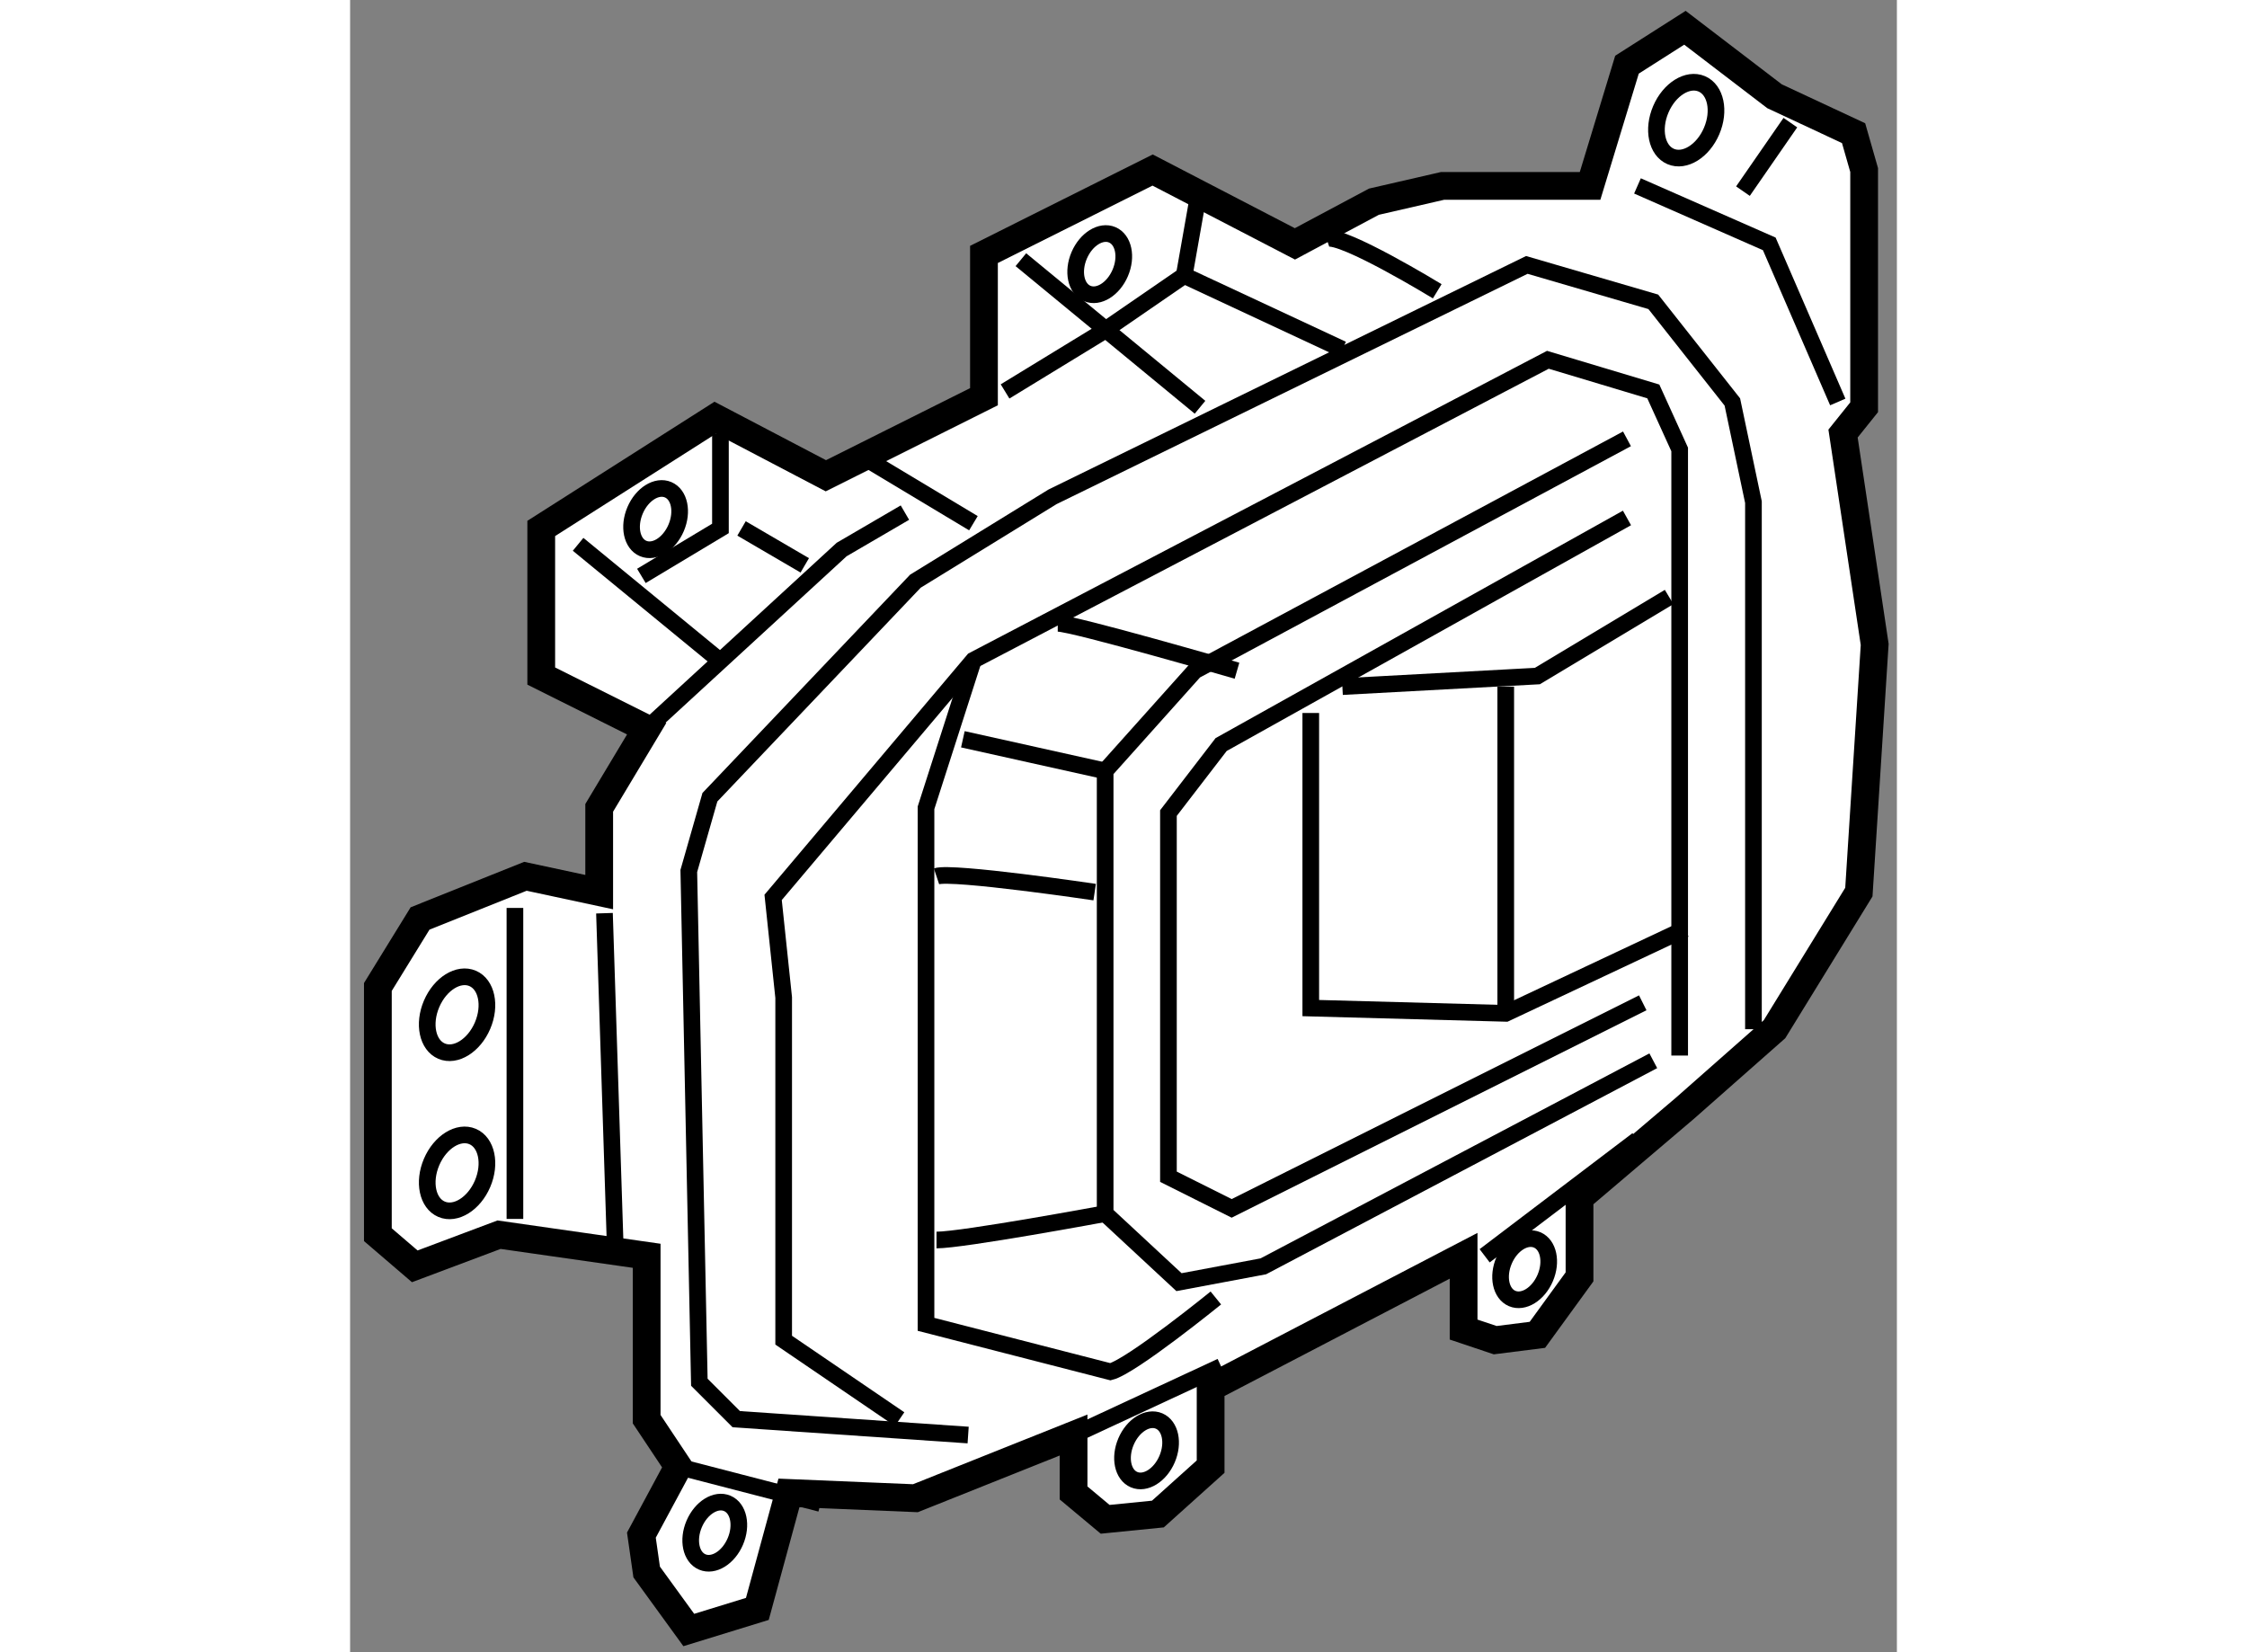 <?xml version="1.0" encoding="utf-8"?>
<!-- Generator: Adobe Illustrator 15.1.0, SVG Export Plug-In . SVG Version: 6.00 Build 0)  -->
<!DOCTYPE svg PUBLIC "-//W3C//DTD SVG 1.1//EN" "http://www.w3.org/Graphics/SVG/1.1/DTD/svg11.dtd">
<svg version="1.1" xmlns="http://www.w3.org/2000/svg" xmlns:xlink="http://www.w3.org/1999/xlink" x="0px" y="0px" width="244.8px"
	 height="180px" viewBox="133.63 126.795 27.863 29.762" enable-background="new 0 0 244.8 180" xml:space="preserve">
	
<rect x="133.63" y="126.795" width="27.863" height="29.762" fill="#808080" stroke="none"/>
	
<g><polygon fill="#FFFFFF" stroke="#000000" stroke-width="0.5" points="138.117,142.865 138.117,141.347 138.972,139.922 
			137.073,138.973 137.073,136.314 140.206,134.32 142.2,135.365 145.048,133.941 145.048,131.378 148.086,129.858 150.649,131.188 
			152.073,130.428 153.308,130.144 155.966,130.144 156.631,127.96 157.675,127.295 159.289,128.529 160.713,129.194 
			160.903,129.858 160.903,134.131 160.523,134.605 161.093,138.403 160.808,142.865 159.289,145.334 157.675,146.758 
			155.776,148.372 155.776,149.796 155.017,150.84 154.257,150.936 153.688,150.745 153.688,149.416 149.131,151.79 
			149.131,153.214 148.181,154.068 147.231,154.163 146.662,153.688 146.662,152.645 143.813,153.783 141.535,153.688 
			140.966,155.777 139.731,156.157 138.972,155.112 138.877,154.448 139.541,153.214 138.972,152.359 138.972,149.416 
			136.313,149.036 134.795,149.606 134.13,149.036 134.13,144.574 134.89,143.34 136.788,142.58 		"></polygon><line fill="none" stroke="#000000" stroke-width="0.3" x1="138.212" y1="143.245" x2="138.402" y2="149.132"></line><line fill="none" stroke="#000000" stroke-width="0.3" x1="136.599" y1="143.15" x2="136.599" y2="148.752"></line><polyline fill="none" stroke="#000000" stroke-width="0.3" points="138.972,139.922 142.484,136.694 143.624,136.029 		"></polyline><line fill="none" stroke="#000000" stroke-width="0.3" x1="137.737" y1="136.6" x2="140.396" y2="138.783"></line><polyline fill="none" stroke="#000000" stroke-width="0.3" points="138.877,137.169 140.301,136.314 140.301,134.605 		"></polyline><line fill="none" stroke="#000000" stroke-width="0.3" x1="140.681" y1="136.314" x2="141.82" y2="136.979"></line><line fill="none" stroke="#000000" stroke-width="0.3" x1="142.959" y1="135.08" x2="144.858" y2="136.22"></line><line fill="none" stroke="#000000" stroke-width="0.3" x1="145.713" y1="131.473" x2="148.94" y2="134.131"></line><polyline fill="none" stroke="#000000" stroke-width="0.3" points="145.428,133.846 147.137,132.802 148.655,131.758 		"></polyline><polyline fill="none" stroke="#000000" stroke-width="0.3" points="148.94,130.144 148.655,131.758 151.504,133.087 		"></polyline><polyline fill="none" stroke="#000000" stroke-width="0.3" points="144.763,152.645 140.586,152.359 139.921,151.694 
			139.731,142.485 140.111,141.156 143.813,137.264 146.282,135.745 154.827,131.567 157.105,132.232 158.529,134.036 
			158.909,135.84 158.909,145.334 		"></polyline><line fill="none" stroke="#000000" stroke-width="0.3" x1="139.541" y1="153.214" x2="142.104" y2="153.878"></line><line fill="none" stroke="#000000" stroke-width="0.3" x1="146.662" y1="152.645" x2="149.32" y2="151.41"></line><line fill="none" stroke="#000000" stroke-width="0.3" x1="154.067" y1="149.416" x2="156.82" y2="147.327"></line><polyline fill="none" stroke="#000000" stroke-width="0.3" points="143.529,152.359 141.44,150.936 141.44,144.764 141.25,142.96 
			144.858,138.688 155.206,133.276 157.105,133.846 157.58,134.891 157.58,145.809 		"></polyline><path fill="none" stroke="#000000" stroke-width="0.3" d="M144.858,138.688l-0.854,2.659v9.304l3.322,0.854
			c0.38-0.095,1.899-1.329,1.899-1.329"></path><polyline fill="none" stroke="#000000" stroke-width="0.3" points="156.82,130.144 159.194,131.188 160.428,134.036 		"></polyline><line fill="none" stroke="#000000" stroke-width="0.3" x1="159.574" y1="129.004" x2="158.72" y2="130.238"></line><path fill="none" stroke="#000000" stroke-width="0.3" d="M151.219,131.093c0.285-0.095,1.994,0.949,1.994,0.949"></path><polyline fill="none" stroke="#000000" stroke-width="0.3" points="156.631,134.7 148.846,138.878 147.231,140.682 
			147.231,148.656 148.561,149.891 150.08,149.606 157.105,145.903 		"></polyline><polyline fill="none" stroke="#000000" stroke-width="0.3" points="156.631,136.125 149.32,140.207 148.371,141.441 
			148.371,147.992 149.51,148.562 156.915,144.859 		"></polyline><polyline fill="none" stroke="#000000" stroke-width="0.3" points="150.935,139.638 150.935,144.954 154.447,145.049 
			157.675,143.53 		"></polyline><polyline fill="none" stroke="#000000" stroke-width="0.3" points="151.504,139.163 155.017,138.973 157.39,137.549 		"></polyline><line fill="none" stroke="#000000" stroke-width="0.3" x1="154.447" y1="139.163" x2="154.447" y2="145.049"></line><path fill="none" stroke="#000000" stroke-width="0.3" d="M146.377,138.023c0.285,0,3.229,0.854,3.229,0.854"></path><path fill="none" stroke="#000000" stroke-width="0.3" d="M144.193,142.58c0.285-0.095,2.849,0.285,2.849,0.285"></path><line fill="none" stroke="#000000" stroke-width="0.3" x1="144.668" y1="140.112" x2="147.231" y2="140.682"></line><path fill="none" stroke="#000000" stroke-width="0.3" d="M144.193,149.132c0.475,0,3.038-0.476,3.038-0.476"></path><ellipse transform="matrix(0.92 0.393 -0.393 0.92 67.833 -41.585)" fill="none" stroke="#000000" stroke-width="0.3" cx="135.548" cy="144.988" rx="0.499" ry="0.712"></ellipse><ellipse transform="matrix(0.92 0.393 -0.393 0.92 68.952 -41.356)" fill="none" stroke="#000000" stroke-width="0.3" cx="135.548" cy="147.835" rx="0.499" ry="0.712"></ellipse><ellipse transform="matrix(0.919 0.393 -0.393 0.919 63.424 -51.628)" fill="none" stroke="#000000" stroke-width="0.3" cx="157.765" cy="129.038" rx="0.498" ry="0.712"></ellipse><ellipse transform="matrix(0.919 0.393 -0.393 0.919 72.009 -42.697)" fill="none" stroke="#000000" stroke-width="0.3" cx="140.266" cy="154.49" rx="0.403" ry="0.574"></ellipse><ellipse transform="matrix(0.92 0.393 -0.393 0.92 71.844 -45.834)" fill="none" stroke="#000000" stroke-width="0.3" cx="148.027" cy="152.804" rx="0.402" ry="0.574"></ellipse><ellipse transform="matrix(0.919 0.393 -0.393 0.919 71.318 -48.816)" fill="none" stroke="#000000" stroke-width="0.3" cx="154.862" cy="149.742" rx="0.403" ry="0.574"></ellipse><ellipse transform="matrix(0.92 0.392 -0.392 0.92 64.505 -43.642)" fill="none" stroke="#000000" stroke-width="0.3" cx="139.126" cy="136.142" rx="0.402" ry="0.575"></ellipse><ellipse transform="matrix(0.92 0.393 -0.393 0.92 63.392 -47.213)" fill="none" stroke="#000000" stroke-width="0.3" cx="147.172" cy="131.443" rx="0.402" ry="0.574"></ellipse></g>


</svg>